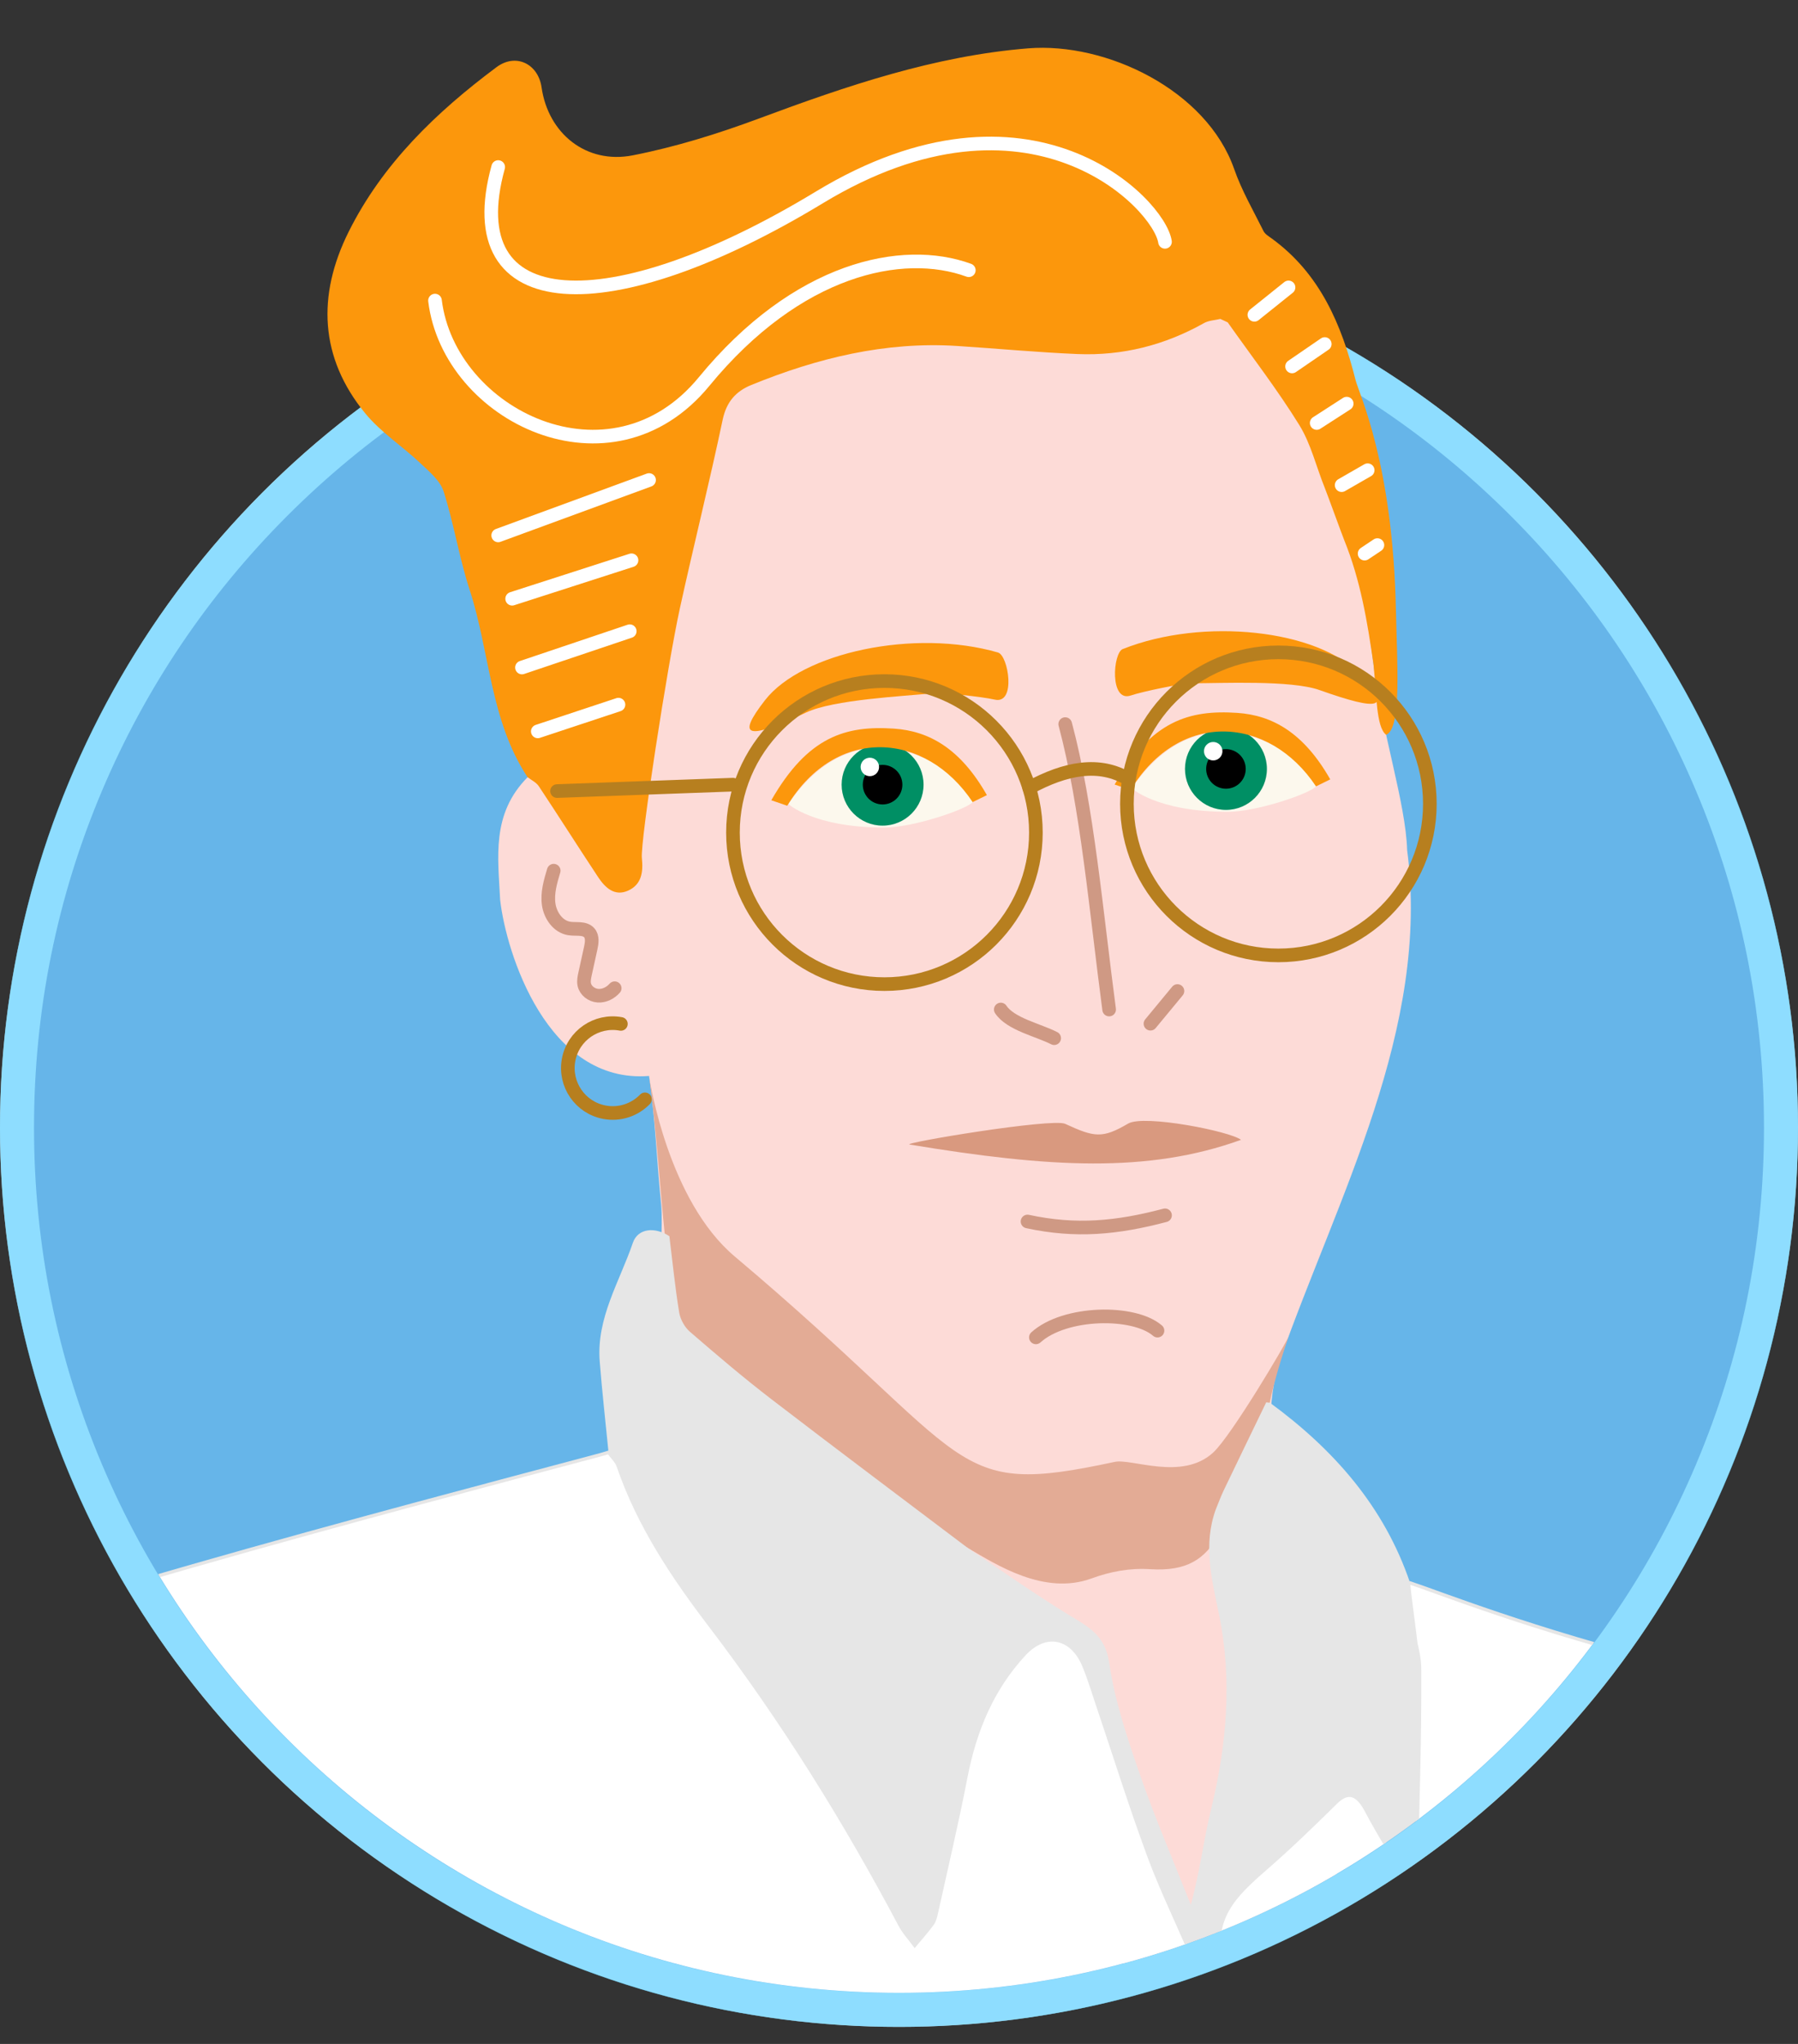 <?xml version="1.0" encoding="UTF-8"?><svg id="Layer_1" xmlns="http://www.w3.org/2000/svg" xmlns:xlink="http://www.w3.org/1999/xlink" viewBox="0 0 528 600"><rect x="0" y="0" width="528" height="600" fill="#333333" stroke="none"/><defs><style>.cls-1,.cls-2,.cls-3,.cls-4{fill:none;}.cls-5{clip-path:url(#clippath);}.cls-6{fill:#0083db;}.cls-7{fill:#008f64;}.cls-8{fill:#e6e6e6;}.cls-9,.cls-10{fill:#fff;}.cls-11{fill:#e3ab95;}.cls-12{fill:#fcf8ed;}.cls-13{fill:#fc970c;}.cls-14{fill:#fddbd7;}.cls-15{fill:#d9997f;}.cls-16{fill:#42c7ff;}.cls-10{stroke:#e6e6e6;}.cls-10,.cls-2,.cls-3,.cls-4{stroke-miterlimit:10;}.cls-2{stroke:#cf9984;}.cls-2,.cls-3,.cls-4{stroke-linecap:round;stroke-width:4px;}.cls-3{stroke:#b77f1f;}.cls-4{stroke:#fff;}.cls-17{opacity:.6;}</style><clipPath id="clippath"><path class="cls-1" d="M10,0h508V331c0,140.19-113.81,254-254,254h0c-140.19,0-254-113.81-254-254V0h0Z"/></clipPath></defs><circle class="cls-9" cx="264" cy="331" r="264"/><g class="cls-17"><path class="cls-6" d="M264,590c-69.18,0-134.22-26.94-183.14-75.86S5,400.18,5,331,31.94,196.78,80.86,147.86s113.96-75.86,183.14-75.86,134.22,26.94,183.14,75.86,75.86,113.96,75.86,183.14-26.94,134.22-75.86,183.14-113.96,75.86-183.14,75.86Z"/><path class="cls-16" d="M264,77c34.29,0,67.56,6.71,98.87,19.96,30.24,12.79,57.41,31.11,80.74,54.44,23.33,23.33,41.65,50.49,54.44,80.74,13.24,31.31,19.96,64.57,19.96,98.87s-6.71,67.56-19.96,98.87c-12.79,30.24-31.11,57.41-54.44,80.74-23.33,23.33-50.49,41.65-80.74,54.44-31.31,13.24-64.57,19.96-98.87,19.96s-67.56-6.71-98.87-19.96c-30.24-12.79-57.41-31.11-80.74-54.44-23.33-23.33-41.65-50.49-54.44-80.74-13.24-31.31-19.96-64.57-19.96-98.87s6.71-67.56,19.96-98.87c12.79-30.24,31.11-57.41,54.44-80.74,23.33-23.33,50.49-41.65,80.74-54.44,31.31-13.24,64.57-19.96,98.87-19.96m0-10C118.2,67,0,185.2,0,331s118.2,264,264,264,264-118.2,264-264S409.8,67,264,67h0Z"/></g><g class="cls-5"><g><path class="cls-14" d="M413.22,249.57c-.39-13.79-7.53-34.98-9.87-54.46-4.91-40.72-20.62-99.13-49.98-128.79-29.64,13.86-45.84,10.4-77.25,7.94-16.27-.88-73.26,2.4-77.8,20.41-7.84,34.99-17.47,126.75-17.8,129.86-.1,.01-6.72-15.4-25.59,3.63-10.7,10.79-8.66,23.51-8.06,35.97,1.74,15.54,13.84,54.09,43.74,51.72,1.81,12.5,2.29,25.46,3.58,38.14,1.69,20.77-13.69,156.76,5.46,169.76,27.09,22.57,158.7,64.93,182.62,63.36,34.17-2.24-22.29-142.77-6.39-187.82,16.96-48.03,44.22-97.49,37.34-149.73Z"/><g><path class="cls-12" d="M231.5,236c3.37-4.79,11.82-16.17,26.4-16.5,14.58-.33,29.87,13.21,27.72,15.96-1.59,2.03-17.31,7.47-25.9,7.47-20.83,0-28.22-6.93-28.22-6.93Z"/><circle class="cls-7" cx="259.18" cy="230.34" r="12.03"/><circle cx="259.18" cy="230.34" r="5.81"/><circle class="cls-9" cx="255.44" cy="225.14" r="2.71"/><path class="cls-13" d="M231.18,236.53c-2.18-.74-4.68-1.61-4.68-1.61,10.76-18.75,21.89-21.98,36.01-21.03,10.28,.69,19.5,5.8,27.3,19.52l-4.18,2.05c-13.71-20.61-39.91-22.7-54.45,1.07Z"/></g><g><path class="cls-12" d="M332.34,231.38c3.37-4.79,11.82-16.17,26.4-16.5s29.87,13.21,27.72,15.96c-1.59,2.03-17.31,7.47-25.9,7.47-20.83,0-28.22-6.93-28.22-6.93Z"/><circle class="cls-7" cx="360.01" cy="225.72" r="12.03"/><circle cx="360.01" cy="225.72" r="5.81"/><circle class="cls-9" cx="356.27" cy="220.52" r="2.71"/><path class="cls-13" d="M332.01,231.91c-2.18-.74-4.68-1.61-4.68-1.61,10.76-18.75,21.89-21.98,36.01-21.03,10.28,.69,19.5,5.8,27.3,19.52l-4.18,2.05c-13.71-20.61-39.91-22.7-54.45,1.07Z"/></g><path class="cls-13" d="M293.1,191.55c-24.52-7.09-57.54-.04-68.47,14.02-8.69,11.19-4.99,11.59,12.15,3.56,8.01-3.75,28.39-4.75,37.19-5.61,2.64-.26,14.37,.98,18.12,1.85,6.38,1.48,4.03-12.93,1-13.81Z"/><path class="cls-13" d="M329.71,190.53c23.72-9.43,57.26-5.63,69.5,7.31,9.74,10.29,6.1,11.05-11.75,4.72-8.34-2.96-28.71-1.98-37.56-1.98-2.66,0-14.21,2.36-17.86,3.59-6.21,2.09-5.26-12.48-2.33-13.65Z"/><path class="cls-13" d="M409.94,179.34c.32,15.73,1.69,34.51-2.88,36.36-2.97-2.16-2.82-12.19-3.71-20.59-1.81-12.75-3.87-24.86-8.58-36.49-.75-1.86-4.98-13.52-5.72-15.36-2.51-6.18-4.06-12.93-7.51-18.51-6.43-10.39-13.95-20.12-21.01-30.12l-2.16-1.01c-1.61,.39-3.41,.44-4.8,1.22-11.54,6.5-23.94,9.63-37.11,9.09-11.79-.49-23.56-1.61-35.34-2.37-21.14-1.36-41.13,3.55-60.51,11.46-4.51,1.84-7.28,4.93-8.39,10.18-3.91,18.55-8.53,36.95-12.59,55.47-3.61,16.51-11.65,68.42-11.14,73.21,.44,4.15-.1,7.77-4.01,9.55-3.96,1.81-6.77-.83-8.82-3.93-5.87-8.87-11.56-17.85-17.44-26.71-.74-1.12-2.18-1.78-3.3-2.65-11.01-16.66-11.06-36.74-17-54.98-3.08-9.45-4.62-19.41-7.64-28.88-1.02-3.2-4.26-5.87-6.89-8.36-5.25-4.95-11.53-9-16.07-14.5-13.54-16.45-14.2-34.76-4.96-53.33,9.97-20.02,25.75-35.17,43.43-48.36,5.69-4.25,12.26-1,13.25,5.93,1.94,13.5,13.08,22.62,26.78,19.94,12.57-2.46,24.99-6.33,37.02-10.8,25.71-9.56,51.62-18.4,79.1-20.61,22.96-1.85,52.4,12.28,60.49,35.44,2.2,6.31,5.63,12.2,8.62,18.22,.45,.9,1.54,1.52,2.41,2.16,14.18,10.32,20.49,25.24,24.62,41.56,1.09,4.3,10.98,24.49,11.85,67.76Z"/><path class="cls-11" d="M371.65,418.18c-13.1,27.79-12.02,43.88-34.01,42.45-5.83-.38-11.61,.71-17.09,2.72-13.97,5.12-28.12-4.17-36.21-8.86-29.84-17.31-57.04-41.61-83.05-64.32-5.8-7.7-3.77-18.88-6.1-28.08-1.17-10.88-2.46-30.94-4.59-46.24,.29,2.09,5.81,36.68,25.14,52.97,71.76,60.48,62.32,70.93,111.59,60.32,5.01-1.08,19.81,5.66,28.94-2.75,5.35-4.92,21.51-32.22,22.12-34.03-6.52,19.31-6.01,24.29-6.74,25.83Z"/><path class="cls-10" d="M353.78,595.31l-366.75,.3s-1.56-112.01,.34-113.1c21.38-12.19,189.12-55.22,191.36-56.15,.97,1.34,2.33,2.55,2.85,4.05,5.94,17.34,15.99,32.36,26.94,46.73,21.14,27.74,39.5,57.21,55.81,88,1.13,2.14,2.85,3.96,4.29,5.93,1.73-2.08,3.54-4.11,5.14-6.28,.64-.87,.94-2.06,1.18-3.15,2.94-13.31,6.09-26.59,8.68-39.97,2.63-13.6,7.74-25.95,17.22-36.13,6.23-6.69,13.88-5.08,17.41,3.31,1.53,3.63,2.65,7.42,3.92,11.16,5.11,15.13,9.86,30.39,15.42,45.35,4.12,11.09,9.58,21.67,13.87,32.7,2.1,5.4,2.34,17.24,2.34,17.24Z"/><path class="cls-10" d="M358.39,595.33s2.23-12.8,.62-18.42c-3.87-13.49,3.78-20.68,12.41-28.19,7.21-6.27,14.09-12.92,20.9-19.63,3.5-3.45,6.28-2.57,8.88,2.34,3.89,7.35,8.36,14.4,12.73,21.82,1.42-1.27,1.88-1.49,1.89-1.72,.44-20.5,1.17-41,1.05-61.5-.03-5.62-2.19-11.39-4.17-16.79-1.29-3.5-1.41-6.08,1.42-8.55,7.82,2.54,36.08,13.86,76.86,24,33.17,8.25,56.31,38.24,55.89,72.42l-.42,34.48-188.04-.26Z"/><path class="cls-8" d="M371.87,411.66c.35,.06,.7,.09,1.05,.11,18.75,13.73,33.59,30.51,41.18,52.93,.61,6.51,2.72,19.72,2.76,25.34,.12,20.5-.61,41-1.05,61.5,0,.23-.47,.45-1.89,1.72-4.37-7.42-8.84-14.47-12.73-21.82-2.59-4.91-5.38-5.79-8.88-2.34-6.81,6.71-13.7,13.36-20.9,19.63-8.63,7.51-16.28,14.7-12.41,28.19,1.61,5.62,1.17,11.8-.62,18.42-1.54,0-3.07-.02-4.61-.03-1.19-9.88-.24-11.84-2.34-17.24-4.29-11.03-9.75-21.62-13.87-32.7-5.56-14.96-10.31-30.22-15.42-45.35-1.26-3.73-2.39-7.53-3.92-11.16-3.53-8.4-11.18-10.01-17.41-3.31-9.47,10.17-14.58,22.52-17.22,36.13-2.59,13.38-5.74,26.65-8.68,39.97-.24,1.09-.54,2.28-1.18,3.15-1.6,2.18-3.41,4.2-5.14,6.28-1.44-1.97-3.16-3.79-4.29-5.93-16.31-30.79-34.66-60.25-55.81-88-10.95-14.37-21-29.39-26.94-46.73-.51-1.5-1.88-2.71-2.85-4.05-.87-8.91-1.89-17.81-2.59-26.74-1-12.73,5.84-23.39,9.73-34.79,1.46-4.29,6.48-4.77,10.73-1.95,.92,7.45,1.66,14.93,2.87,22.34,.33,2.05,1.6,4.37,3.17,5.72,7.81,6.75,15.68,13.46,23.87,19.75,19.18,14.73,38.54,29.21,57.83,43.8,9.81,6.55,19.45,13.37,29.5,19.53,5.68,3.48,10.74,5.88,11.92,14.09,1.62,11.22,5.36,22.24,9.1,33.04,4.45,12.84,9.87,25.35,14.86,38,2.68-9.71,3.74-18.99,5.94-27.98,4.65-19.01,6.28-38.19,2.33-57.34-2.15-10.4-4.71-20.39-.92-30.79,.77-1.86,1.46-3.76,2.33-5.58,4.13-8.61,8.3-17.2,12.46-25.8Z"/><path class="cls-2" d="M312.81,212.56c6.43,23.97,9.11,55.28,12.9,83.79"/><path class="cls-2" d="M293.89,296.34c2.88,4.32,11.06,6.05,15.68,8.42"/><path class="cls-2" d="M337.84,300.51c3.99-4.82,3.94-4.77,7.93-9.59"/><path class="cls-15" d="M312.81,329.91c8.58,3.96,10.91,4.36,18.48-.08,4.65-2.73,29.93,2.25,33.15,4.77-27.35,9.86-56.31,8.17-97.32,1.38-2.57-.42,41.85-7.84,45.7-6.07Z"/><path class="cls-2" d="M301.74,358.57c14.24,3.08,26.3,1.91,40.38-1.81"/><path class="cls-2" d="M304.2,392.59c8.51-7.69,28.79-7.98,35.71-1.98"/><path class="cls-2" d="M162.6,255.59c-.96,3.2-1.93,6.51-1.48,9.82,.45,3.31,2.72,6.61,6.02,7.14,2.04,.33,4.52-.29,5.89,1.26,1.05,1.19,.77,3.01,.43,4.56-.55,2.5-1.1,5.01-1.65,7.51-.22,1.02-.45,2.08-.24,3.11,.37,1.82,2.16,3.17,4.02,3.3s3.69-.81,4.92-2.2"/><g><circle class="cls-3" cx="259.72" cy="244.41" r="44.48"/><circle class="cls-3" cx="375.41" cy="235.98" r="44.48"/><line class="cls-3" x1="163.58" y1="232.22" x2="215.24" y2="230.34"/><path class="cls-3" d="M302.23,231.28c10.64-5.8,20.59-7.75,29.29-2.5"/></g><path class="cls-3" d="M189.4,322.71c-2.97,3.06-7.36,4.62-11.86,3.79-7.16-1.32-11.89-8.2-10.57-15.36,1.32-7.16,8.2-11.89,15.36-10.57"/><g><path class="cls-4" d="M342.11,70.99c-1.68-11.26-39.7-50.47-101.5-13.04-61.79,37.43-106.63,35.65-94.31-8.91"/><path class="cls-4" d="M284.5,79.33c-19.52-7.13-50.41-.59-77.74,32.68-27.33,33.27-74.86,10.1-79.02-23.77"/><line class="cls-4" x1="190.6" y1="140.91" x2="146.3" y2="157.17"/><line class="cls-4" x1="185.45" y1="164.47" x2="150.4" y2="175.76"/><line class="cls-4" x1="184.93" y1="185.29" x2="153.28" y2="195.95"/><line class="cls-4" x1="181.62" y1="206.85" x2="157.93" y2="214.7"/><line class="cls-4" x1="378.39" y1="84.37" x2="368.36" y2="92.41"/><line class="cls-4" x1="389.03" y1="100.99" x2="379.43" y2="107.57"/><line class="cls-4" x1="395.47" y1="118.49" x2="386.66" y2="124.17"/><line class="cls-4" x1="401.63" y1="138.03" x2="393.99" y2="142.42"/><line class="cls-4" x1="404.49" y1="160.01" x2="400.73" y2="162.52"/></g></g></g></svg>
